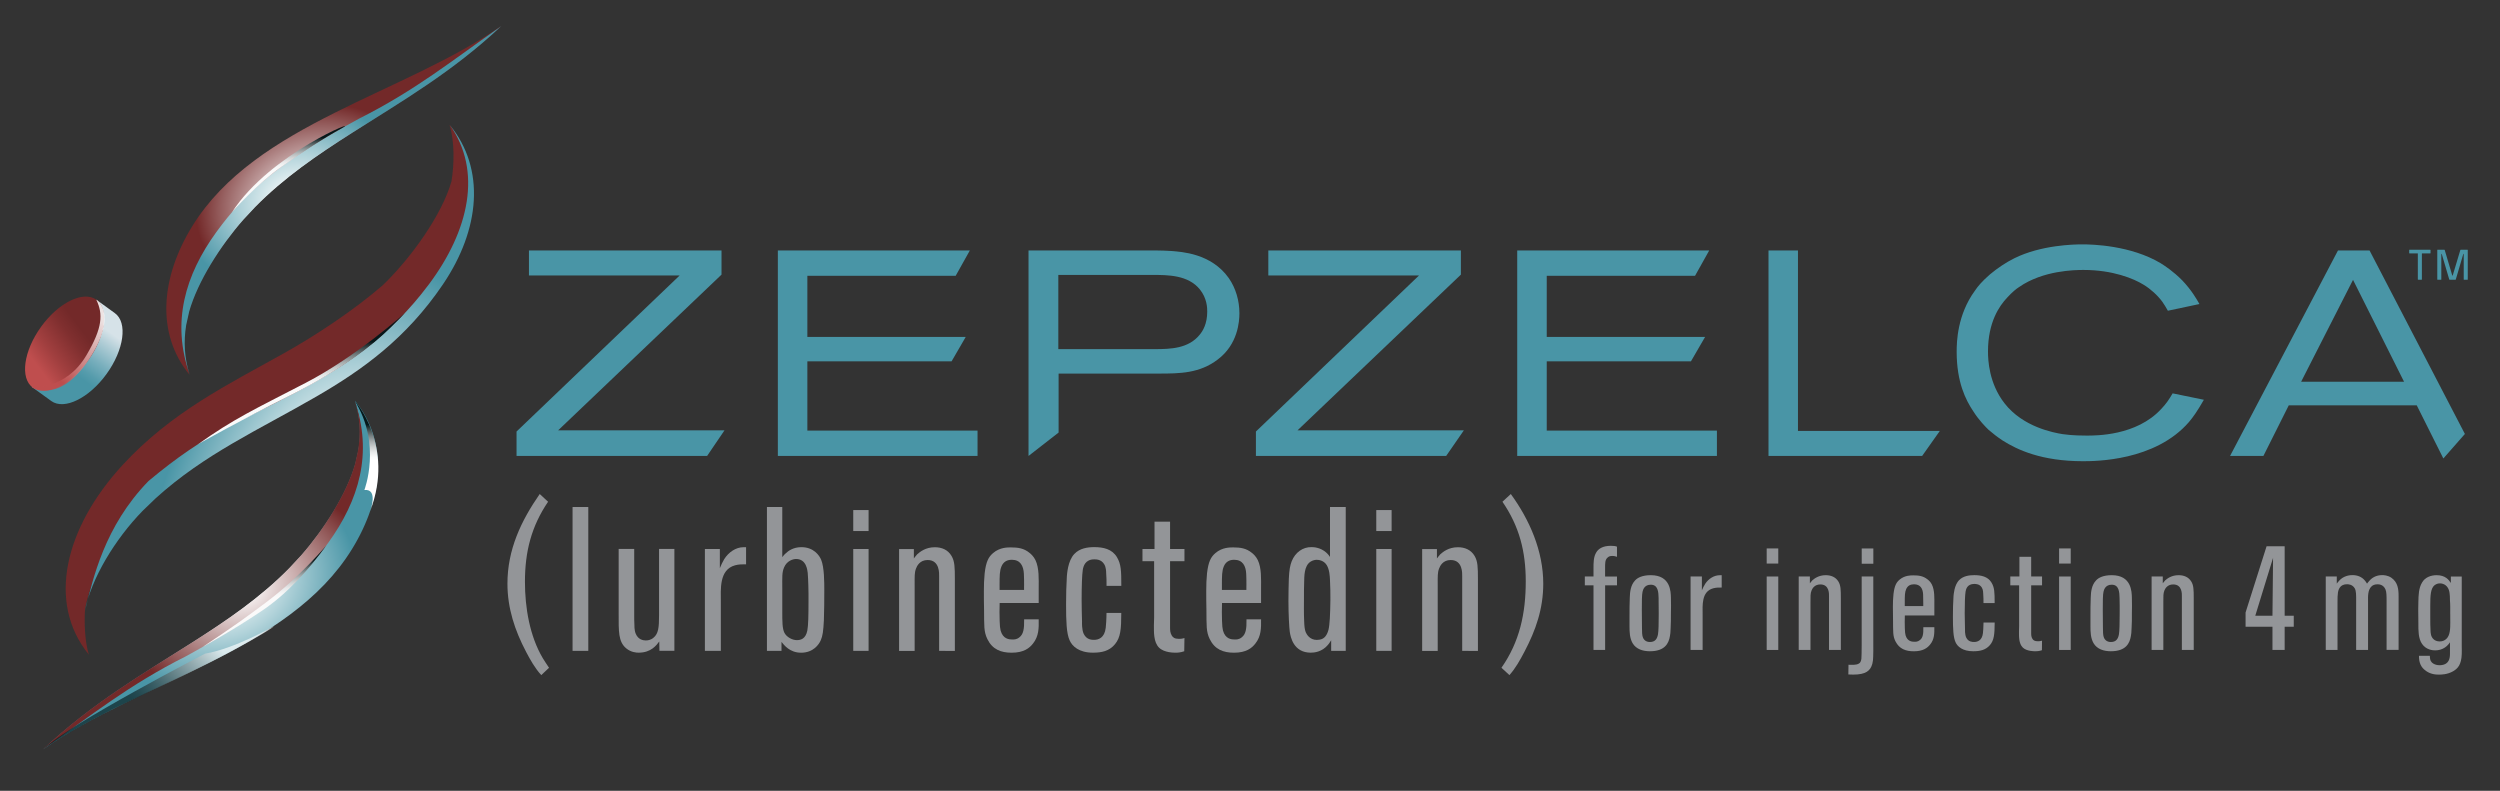 <?xml version="1.0" encoding="utf-8"?>
<!-- Generator: Adobe Illustrator 23.1.1, SVG Export Plug-In . SVG Version: 6.00 Build 0)  -->
<svg version="1.1" xmlns="http://www.w3.org/2000/svg" xmlns:xlink="http://www.w3.org/1999/xlink" x="0px" y="0px"
	 viewBox="0 0 705.6 223.2" style="enable-background:new 0 0 705.6 223.2;" xml:space="preserve">
<rect x="0" y="0" width="705.6" height="223.2" fill="#333333" stroke="none"/>
<style type="text/css">
	.st0{fill:#4995A6;}
	.st1{fill-rule:evenodd;clip-rule:evenodd;fill:#732929;}
	.st2{fill-rule:evenodd;clip-rule:evenodd;fill:url(#SVGID_1_);}
	.st3{fill-rule:evenodd;clip-rule:evenodd;fill:url(#SVGID_2_);}
	.st4{fill-rule:evenodd;clip-rule:evenodd;fill:url(#SVGID_3_);}
	.st5{fill-rule:evenodd;clip-rule:evenodd;fill:url(#SVGID_4_);}
	.st6{fill-rule:evenodd;clip-rule:evenodd;fill:url(#SVGID_5_);}
	.st7{fill-rule:evenodd;clip-rule:evenodd;fill:url(#SVGID_6_);}
	.st8{opacity:0.65;fill-rule:evenodd;clip-rule:evenodd;fill:url(#SVGID_7_);}
	.st9{fill-rule:evenodd;clip-rule:evenodd;fill:url(#SVGID_8_);}
	.st10{fill-rule:evenodd;clip-rule:evenodd;fill:url(#SVGID_9_);}
	.st11{fill-rule:evenodd;clip-rule:evenodd;fill:url(#SVGID_10_);}
	.st12{fill:url(#SVGID_11_);}
	.st13{fill:url(#SVGID_12_);}
	.st14{opacity:0.87;fill:url(#SVGID_13_);}
	.st15{fill:#939598;}
</style>
<g id="Brand">
	<g>
		<path class="st0" d="M145.79,128.69v-6.9l46.03-44.04h-42.53v-7.06h54.35v6.82l-46.11,43.95h46.95l-4.91,7.23H145.79z"/>
		<path class="st0" d="M219.54,128.69v-58h54.19l-4,7.15h-41.86v17.25h44.7l-4,6.9h-40.7v19.55h48.03v7.15H219.54z"/>
		<path class="st0" d="M343.65,101.5c-5.08,3.86-10.57,3.94-16.65,3.94h-28.22v16.64l0,0l-8.49,6.61v-58h35.96
			c1.5,0,3,0.08,4.49,0.16c2.58,0.25,11.07,0.58,16.07,7.64c2,2.88,3,6.41,3,9.94C349.81,90.74,349.39,97.23,343.65,101.5z
			 M338.66,81.7c-3.33-4.11-8.99-4.11-13.73-4.11H298.7v20.95h27.14c4.58,0,9.57-0.16,12.73-4.03c0.92-1.07,2.16-3.12,2.16-6.57
			C340.74,86.88,340.65,84.17,338.66,81.7z"/>
		<path class="st0" d="M354.47,128.69v-6.9l46.03-44.04h-42.53v-7.06h54.35v6.82l-46.11,43.95h46.95l-5,7.23H354.47z"/>
		<path class="st0" d="M428.22,128.69v-58h54.19l-4,7.15h-41.86v17.25h44.7l-4,6.9h-40.7v19.55h48.03v7.15H428.22z"/>
		<path class="st0" d="M499.14,128.69v-58h8.32v50.93h40.04l-5,7.07H499.14z"/>
		<path class="st0" d="M617.84,119.08c-9.57,11.09-26.55,11.09-29.96,11.09c-11.65,0-18.48-3.2-22.64-5.83
			c-1.5-0.99-2.66-1.89-4-3.04c-0.83-0.82-2.66-2.63-4.33-5.26c-2.08-3.12-4.66-8.13-4.66-16.76c0-2.79,0.17-10.43,5.16-17.25
			c0.83-1.23,1.91-2.55,4.25-4.6c2.08-1.73,4.5-3.37,6.83-4.52c7.58-3.78,16.98-3.94,19.23-3.94c2.75,0,13.65,0.25,22.14,5.34
			c1.17,0.74,3.58,2.3,6.08,4.85c2.66,2.79,4.08,5.34,4.83,6.65l-8.91,1.89c-0.5-0.9-1-1.73-1.58-2.55
			c-1.33-1.81-3.33-3.62-5.24-4.77c-2.75-1.72-8.66-4.19-16.98-4.19c-2.33,0-11.4,0.08-18.23,4.85c-0.67,0.41-1.91,1.4-3.33,2.96
			c-2.25,2.38-5.41,6.98-5.41,15.2c0,2.38,0.25,8.96,4.66,14.62c5.24,6.74,13.9,8.3,16.4,8.71c2.83,0.41,5.83,0.41,6.74,0.41
			c2.66,0,14.07,0.08,21.06-7.48c1.42-1.48,2.25-2.71,3.25-4.44l8.82,1.81C620.08,116.21,619,117.69,617.84,119.08z"/>
		<path class="st0" d="M689.61,129.4l-7.51-15h-36.12l-7.16,14.29h-9.41l30.46-58h8.91l26.91,51.79l0,0L689.61,129.4z M664.12,78.99
			l-14.65,28.75h29.05L664.12,78.99z"/>
	</g>
	<g>
		<path class="st0" d="M682.41,71.56c-0.01-0.02-0.04-0.05-0.06-0.05h-2.32c-0.04,0-0.06-0.02-0.06-0.06v-0.9
			c0-0.04,0.02-0.06,0.06-0.06h5.9c0.04,0,0.06,0.02,0.06,0.06v0.9c0,0.04-0.02,0.06-0.06,0.06h-2.32c-0.04,0-0.06,0.02-0.06,0.06
			v7.32c0,0.04-0.02,0.06-0.06,0.06h-1.02c-0.04,0-0.06-0.02-0.06-0.06V71.56z"/>
		<path class="st0" d="M694.41,70.55c0.02-0.05,0.05-0.06,0.08-0.06h1.95c0.04,0,0.06,0.02,0.06,0.06v8.34
			c0,0.04-0.02,0.06-0.06,0.06h-1.02c-0.04,0-0.06-0.02-0.06-0.06v-7.2c0-0.08-0.11-0.07-0.12-0.01l-2.12,7.21
			c-0.01,0.04-0.06,0.06-0.1,0.06h-1.64c-0.04,0-0.08-0.02-0.1-0.06l-2.12-7.21c-0.02-0.07-0.12-0.06-0.12,0.01v7.2
			c0,0.04-0.02,0.06-0.06,0.06h-1.02c-0.04,0-0.06-0.02-0.06-0.06v-8.34c0-0.04,0.02-0.06,0.06-0.06h1.95
			c0.04,0,0.06,0.01,0.08,0.06l2.14,7.21c0.02,0.06,0.1,0.06,0.12,0L694.41,70.55z"/>
	</g>
</g>
<g id="Icon">
	<g>
		<g>
			<g>
				<path class="st1" d="M24.01,171.78c-0.26,3.7-0.11,9.34,1.08,13c-12.03-14.78-6.68-35.93,9.47-53.49
					c13.87-15.08,29.92-22.82,45.69-31.65c8.86-4.96,19.53-12,27.78-19.14l0,0c8-7.69,16.72-19.87,19.4-29.34l0,0
					c0.77-4.67,0.93-11.29-0.57-15.91c10.11,12.42,7.94,29.34-2.6,44.85c-10.39,15.28-22.79,24.13-35.8,31.64
					c-16.21,9.35-31.58,16.14-45.45,28.69l-3.64,3.49C31.58,151.86,25.76,162.71,24.01,171.78L24.01,171.78z"/>
				
					<radialGradient id="SVGID_1_" cx="-3778.145" cy="-359.656" r="57.338" gradientTransform="matrix(0.778 0.196 -0.394 0.707 2883.955 1050.264)" gradientUnits="userSpaceOnUse">
					<stop  offset="0" style="stop-color:#FCFBFB"/>
					<stop  offset="0.08" style="stop-color:#EFE7E7"/>
					<stop  offset="0.244" style="stop-color:#CDB2B2"/>
					<stop  offset="0.476" style="stop-color:#965F5F"/>
					<stop  offset="0.618" style="stop-color:#732929"/>
				</radialGradient>
				<path class="st2" d="M52.46,91.72c-0.77,4.68-0.51,9.38,0.99,14.01c-9.46-11.62-8.11-27.39,0.82-41.9
					c8.93-14.51,23.95-23.85,40.19-31.99c16.04-8.05,33.25-14.93,46.92-24.48c-13.71,12.92-28.28,21.36-41.87,29.99
					c-9.97,6.33-19.42,12.75-27.62,21.11l-3.28,3.53C62.17,69.3,55.71,79.43,53.32,87.9L52.46,91.72z"/>
			</g>
			
				<radialGradient id="SVGID_2_" cx="-3731.606" cy="-273.772" r="76.654" gradientTransform="matrix(0.778 0.195 -0.617 1.111 2824.451 1161.236)" gradientUnits="userSpaceOnUse">
				<stop  offset="0" style="stop-color:#FBFDFD"/>
				<stop  offset="0.093" style="stop-color:#E7F1F3"/>
				<stop  offset="0.283" style="stop-color:#B2D3DA"/>
				<stop  offset="0.551" style="stop-color:#5FA2B1"/>
				<stop  offset="0.619" style="stop-color:#4995A6"/>
			</radialGradient>
			<path class="st3" d="M23.98,172.4c2.28-9.07,5.44-23.79,17.95-36.65l0,0c16.7-13.94,25.23-16.39,41.82-25.13
				c13.31-7.02,26.12-15.41,37.31-30.38c11.36-15.19,15.12-32.02,5.87-44.99l0,0c10.15,12.4,8.6,29.47-1.9,44.99
				c-10.35,15.29-22.74,24.16-35.74,31.68c-16.19,9.38-31.56,16.18-45.4,28.76l-3.63,3.5C32.49,152.14,25.71,163.33,23.98,172.4
				L23.98,172.4z"/>
			
				<radialGradient id="SVGID_3_" cx="-3782.927" cy="-358.542" r="56.297" gradientTransform="matrix(0.778 0.196 -0.394 0.707 2883.955 1050.264)" gradientUnits="userSpaceOnUse">
				<stop  offset="0" style="stop-color:#FBFDFD"/>
				<stop  offset="0.092" style="stop-color:#E7F1F3"/>
				<stop  offset="0.282" style="stop-color:#B2D3DA"/>
				<stop  offset="0.55" style="stop-color:#5FA2B1"/>
				<stop  offset="0.618" style="stop-color:#4995A6"/>
			</radialGradient>
			<path class="st4" d="M101.23,33.54c16.04-8.05,26.57-16.61,40.24-26.17c-13.71,12.92-28.28,21.36-41.87,29.99
				c-9.97,6.33-19.42,12.75-27.62,21.11L68.69,62c-6.44,7.32-12.89,17.44-15.29,25.92l-0.85,3.82c-0.77,4.68-0.51,9.38,0.99,14.01
				c-5.23-14.83-1.26-28.13,7.5-40.22C69.35,54.08,78.9,45.74,101.23,33.54"/>
			<g>
				
					<radialGradient id="SVGID_4_" cx="-3732.646" cy="-215.628" r="57.338" gradientTransform="matrix(0.778 0.196 -0.394 0.707 2883.955 1050.264)" gradientUnits="userSpaceOnUse">
					<stop  offset="0" style="stop-color:#FBFDFD"/>
					<stop  offset="0.105" style="stop-color:#E7F1F3"/>
					<stop  offset="0.322" style="stop-color:#B2D3DA"/>
					<stop  offset="0.627" style="stop-color:#5FA2B1"/>
					<stop  offset="0.704" style="stop-color:#4995A6"/>
				</radialGradient>
				<path class="st5" d="M101.16,127.09c0.77-4.68,0.51-9.38-0.99-14.01c9.46,11.62,8.11,27.39-0.82,41.9
					c-8.93,14.51-23.95,23.85-40.19,31.99c-16.04,8.05-33.25,14.93-46.92,24.48c13.71-12.92,28.28-21.36,41.87-29.99
					c9.97-6.33,19.42-12.75,27.62-21.11l3.28-3.53c6.44-7.32,12.89-17.44,15.29-25.92L101.16,127.09z"/>
				
					<radialGradient id="SVGID_5_" cx="4038.902" cy="-1574.796" r="56.297" gradientTransform="matrix(-0.778 -0.196 0.394 -0.707 3832.036 -154.904)" gradientUnits="userSpaceOnUse">
					<stop  offset="0" style="stop-color:#FCFBFB"/>
					<stop  offset="0.091" style="stop-color:#EFE7E7"/>
					<stop  offset="0.279" style="stop-color:#CDB2B2"/>
					<stop  offset="0.543" style="stop-color:#965F5F"/>
					<stop  offset="0.704" style="stop-color:#732929"/>
				</radialGradient>
				<path class="st6" d="M52.4,185.27c-16.04,8.05-26.57,16.61-40.24,26.17c13.71-12.92,28.28-21.36,41.87-29.99
					c9.97-6.33,19.42-12.75,27.62-21.11l3.28-3.53c6.44-7.32,12.89-17.44,15.29-25.92l0.85-3.82c0.77-4.68,0.51-9.38-0.99-14.01
					c5.23,14.83,1.26,28.13-7.5,40.22C84.28,164.73,74.72,173.07,52.4,185.27"/>
			</g>
			
				<linearGradient id="SVGID_6_" gradientUnits="userSpaceOnUse" x1="-2011.041" y1="1730.481" x2="-2015.95" y2="1716.927" gradientTransform="matrix(0.934 0.357 -0.357 0.934 2599.532 -768.383)">
				<stop  offset="0" style="stop-color:#FFFFFF"/>
				<stop  offset="0.068" style="stop-color:#F9FAFA"/>
				<stop  offset="0.157" style="stop-color:#E9EBEB"/>
				<stop  offset="0.256" style="stop-color:#CED2D2"/>
				<stop  offset="0.364" style="stop-color:#A9AFB0"/>
				<stop  offset="0.479" style="stop-color:#798283"/>
				<stop  offset="0.597" style="stop-color:#3F4D4E"/>
				<stop  offset="0.701" style="stop-color:#06181A"/>
			</linearGradient>
			<path class="st7" d="M100.08,113.06c0,0,11.49,12.65,4.4,31.17c0,0,2.4-6.34-1.64-5.93
				C102.84,138.29,107.83,125.38,100.08,113.06z"/>
			
				<linearGradient id="SVGID_7_" gradientUnits="userSpaceOnUse" x1="-2030.173" y1="1792.038" x2="-2056.137" y2="1829.924" gradientTransform="matrix(0.934 0.357 -0.357 0.934 2599.532 -768.383)">
				<stop  offset="0.052" style="stop-color:#FFFFFF"/>
				<stop  offset="0.124" style="stop-color:#DADDDD"/>
				<stop  offset="0.28" style="stop-color:#909899"/>
				<stop  offset="0.419" style="stop-color:#556162"/>
				<stop  offset="0.537" style="stop-color:#2A393B"/>
				<stop  offset="0.628" style="stop-color:#102123"/>
				<stop  offset="0.683" style="stop-color:#06181A"/>
			</linearGradient>
			<path class="st8" d="M12.24,211.46c0,0,9.01-6.51,25.23-14.03c17.86-8.27,25.9-12.43,33.16-16.54c6.87-3.89,6.62-4.1,6.62-4.1
				s-11.15,6.34-19.36,7.69C57.89,184.49,19.39,204.32,12.24,211.46z"/>
			
				<linearGradient id="SVGID_8_" gradientUnits="userSpaceOnUse" x1="-2035.699" y1="1716.927" x2="-2041.707" y2="1700.34" gradientTransform="matrix(0.934 0.357 -0.357 0.934 2599.532 -768.383)">
				<stop  offset="0" style="stop-color:#FAFAFA"/>
				<stop  offset="0.069" style="stop-color:#F4F5F5"/>
				<stop  offset="0.158" style="stop-color:#E4E6E6"/>
				<stop  offset="0.259" style="stop-color:#C9CDCD"/>
				<stop  offset="0.369" style="stop-color:#A4AAAB"/>
				<stop  offset="0.485" style="stop-color:#747E7F"/>
				<stop  offset="0.605" style="stop-color:#3A484A"/>
				<stop  offset="0.701" style="stop-color:#06181A"/>
			</linearGradient>
			<path class="st9" d="M55.96,125.34c0,0,12.83-7.23,25.08-13.3c15.7-7.79,24.62-15.06,28.95-19.39c4.33-4.33,4.33-4.33,4.33-4.33
				s-13.67,12.29-28.09,19.76S65.93,118.21,55.96,125.34z"/>
			
				<linearGradient id="SVGID_9_" gradientUnits="userSpaceOnUse" x1="-2060.486" y1="1662.351" x2="-2064.41" y2="1651.517" gradientTransform="matrix(0.934 0.357 -0.357 0.934 2599.532 -768.383)">
				<stop  offset="0.054" style="stop-color:#FAFAFA"/>
				<stop  offset="0.147" style="stop-color:#F5F6F6"/>
				<stop  offset="0.251" style="stop-color:#E8E9EA"/>
				<stop  offset="0.359" style="stop-color:#D2D5D5"/>
				<stop  offset="0.47" style="stop-color:#B3B8B9"/>
				<stop  offset="0.584" style="stop-color:#8B9394"/>
				<stop  offset="0.7" style="stop-color:#5A6667"/>
				<stop  offset="0.816" style="stop-color:#213133"/>
				<stop  offset="0.867" style="stop-color:#06181A"/>
			</linearGradient>
			<path class="st10" d="M65.51,59.85c0,0,7.33-8.24,13.96-12.81c6.62-4.57,11.29-7.72,17.1-10.9
				C102.38,32.96,76.35,43.17,65.51,59.85z"/>
			
				<linearGradient id="SVGID_10_" gradientUnits="userSpaceOnUse" x1="-2023.701" y1="1777.557" x2="-2028.327" y2="1764.784" gradientTransform="matrix(0.934 0.357 -0.357 0.934 2599.532 -768.383)">
				<stop  offset="0.06" style="stop-color:#FAFAFA"/>
				<stop  offset="0.152" style="stop-color:#F5F6F6"/>
				<stop  offset="0.255" style="stop-color:#E8E9EA"/>
				<stop  offset="0.362" style="stop-color:#D2D5D5"/>
				<stop  offset="0.473" style="stop-color:#B3B8B9"/>
				<stop  offset="0.586" style="stop-color:#8B9394"/>
				<stop  offset="0.702" style="stop-color:#5A6667"/>
				<stop  offset="0.816" style="stop-color:#213133"/>
				<stop  offset="0.867" style="stop-color:#06181A"/>
			</linearGradient>
			<path class="st11" d="M57.26,182.56c0,0,8.1-4.42,16.66-10.17c7.27-4.89,13.29-11.73,18.24-18.52c0,0-7.35,8.87-17.12,16.18
				C68.85,174.67,66.81,176.17,57.26,182.56z"/>
		</g>
		<g>
			<g>
				
					<linearGradient id="SVGID_11_" gradientUnits="userSpaceOnUse" x1="-2992.129" y1="2902.885" x2="-2992.129" y2="2927.076" gradientTransform="matrix(0.81 0.586 -0.586 0.81 4156.939 -505.698)">
					<stop  offset="0.08" style="stop-color:#D6E2E8"/>
					<stop  offset="0.217" style="stop-color:#B2CED7"/>
					<stop  offset="0.449" style="stop-color:#79AFBD"/>
					<stop  offset="0.621" style="stop-color:#569CAC"/>
					<stop  offset="0.714" style="stop-color:#4995A6"/>
				</linearGradient>
				<path class="st12" d="M14.47,113.18c3.65,2.64,10.63-0.77,15.59-7.61c4.96-6.85,6.02-14.54,2.36-17.19l-1.92-1.39l-3.3-2.39
					l-18.24,24.6l3.67,2.65L14.47,113.18z"/>
				<linearGradient id="SVGID_12_" gradientUnits="userSpaceOnUse" x1="8.83" y1="104.081" x2="26.632" y2="90.654">
					<stop  offset="0.083" style="stop-color:#BF4E4E"/>
					<stop  offset="0.327" style="stop-color:#A13F3F"/>
					<stop  offset="0.638" style="stop-color:#802F2F"/>
					<stop  offset="0.808" style="stop-color:#732929"/>
				</linearGradient>
				<path class="st13" d="M11.61,92.21c-4.96,6.85-6.02,14.54-2.36,17.19c3.65,2.64,10.63-0.77,15.59-7.61s6.02-14.54,2.36-17.19
					C23.54,81.96,16.56,85.36,11.61,92.21z"/>
			</g>
			<linearGradient id="SVGID_13_" gradientUnits="userSpaceOnUse" x1="15.978" y1="106.823" x2="28.859" y2="88.635">
				<stop  offset="0" style="stop-color:#BF4E4E"/>
				<stop  offset="0.594" style="stop-color:#E8C0C0"/>
				<stop  offset="0.947" style="stop-color:#FFFFFF"/>
			</linearGradient>
			<path class="st14" d="M27.19,84.6c0,0,6.08,3.71-1.46,15.87c-8.36,13.48-16.2,9.14-16.49,8.93c-0.28-0.21-0.28-0.21-0.28-0.21
				s9.58,1.07,15.48-9.01C28.99,92.43,29.1,88.64,27.19,84.6z"/>
		</g>
	</g>
</g>
<g id="New_Generic">
	<path class="st15" d="M152.77,190.54c-1.76-1.9-3.07-4.26-4.28-6.55c-3.18-6.04-5.27-12.31-5.27-19.26c0-9.6,3.84-17.71,9.11-25.3
		l2.36,2.18c-4.72,6.96-6.53,14.09-6.53,22.6c0,7.24,1.32,15.29,5.04,21.56c0.55,0.92,1.15,1.78,1.76,2.7L152.77,190.54z"/>
	<rect x="161.6" y="143.1" class="st15" width="4.44" height="40.6"/>
	<path class="st15" d="M186.12,183.7l-0.05-2.65c-0.77,1.04-2.3,3.16-5.81,3.16c-0.61,0-2.14-0.06-3.57-1.26
		c-2.19-1.9-2.08-4.66-2.08-9.95v-18.06h4.39v18.86c0,0.8,0,1.61,0.05,2.41c0,0.17-0.05,1.67,0.38,2.65c0.71,1.73,2.19,1.9,2.85,1.9
		c0.44,0,1.32-0.06,2.14-0.75c1.43-1.15,1.59-2.93,1.59-6.32v-18.75h4.33v28.75H186.12z"/>
	<path class="st15" d="M207.46,159.55c-4.55,1.26-4.01,6.79-4.01,10.41v13.74h-4.5v-28.75h4.22v5.41c0.38-0.92,0.77-1.78,1.26-2.59
		c1.21-1.9,3.24-3.33,5.43-3.33h0.71v4.83C209.54,159.26,208.5,159.26,207.46,159.55"/>
	<path class="st15" d="M232.53,175.13c-0.16,2.93-0.33,4.37-0.88,5.58c-0.49,1.15-2.08,3.51-5.54,3.51c-3.24,0-4.83-2.18-5.54-3.05
		v2.53h-4.11v-40.6h4.33v14.15c0.22-0.23,0.44-0.63,0.99-1.09c0.66-0.63,2.08-1.73,4.39-1.73c3.51,0,5.1,2.36,5.6,3.57
		c0.88,2.13,0.88,6.38,0.88,8.57C232.64,169.44,232.64,172.26,232.53,175.13 M228.14,165.07c-0.06-1.15-0.06-2.3-0.17-3.39
		c-0.11-0.69-0.33-3.91-3.29-3.91c-0.71,0-2.58,0.4-3.4,2.42c-0.6,1.44-0.49,2.7-0.49,5.75v6.56c0,2.99,0,4.89,0.6,6.1
		c0.66,1.26,2.25,2.07,3.51,2.07c1.04,0,2.47-0.29,2.96-2.7c0.27-1.38,0.33-4.37,0.33-8.05C228.2,168.29,228.2,166.68,228.14,165.07
		"/>
	<path class="st15" d="M240.82,143.96h4.33v5.92h-4.33V143.96z M240.82,154.95h4.33v28.75h-4.33V154.95z"/>
	<path class="st15" d="M265.06,183.7v-21.04c0-0.69,0.22-4.6-3.24-4.6c-2.2,0-3.02,1.67-3.29,2.42c-0.44,1.15-0.38,2.24-0.38,4.66
		v18.57h-4.39v-28.75h4.17v2.65c0.33-0.4,0.6-0.81,0.93-1.15c0.77-0.69,2.36-2.01,4.99-2.01c1.92,0,3.68,0.69,4.72,2.47
		c0.88,1.49,0.93,3.16,0.93,6.55v20.24H265.06z"/>
	<path class="st15" d="M291.56,181.63c-0.99,1.27-2.58,2.59-6.03,2.59c-3.02,0-5.43-0.92-6.86-3.85c-1.04-2.13-0.88-3.85-0.93-8.28
		c-0.05-1.78-0.05-3.56-0.05-5.35c0-1.67,0.05-3.28,0.22-4.94c0.39-3.34,1.1-4.6,2.36-5.69c1.92-1.67,4.22-1.61,5.05-1.61
		c1.97,0,3.67,0.23,5.26,1.55c0.38,0.29,1.15,0.98,1.65,2.01c1.1,2.24,0.93,5.52,0.93,7.88v4.26h-11.02c-0.06,1.67-0.06,3.39,0,5.06
		c0.05,1.38,0.11,2.07,0.27,2.7c0.66,2.41,2.41,2.53,3.29,2.53c0.44,0,1.21,0.06,2.03-0.63c1.1-0.86,1.37-2.3,1.32-5.06h4.11
		C293.21,177.26,293.21,179.56,291.56,181.63 M289.04,165.3c0-1.09,0-2.24-0.06-3.34c-0.11-2.24-0.99-3.97-3.4-3.97
		c-1.37,0-2.36,0.57-2.91,1.84c-0.55,1.27-0.55,2.7-0.55,5.46v1.21h6.91V165.3z"/>
	<path class="st15" d="M314.71,181.8c-1.65,2.01-3.84,2.41-6.25,2.41c-3.95,0-5.87-1.84-6.58-3.51c-0.88-1.96-0.99-5.35-0.99-10.12
		c0-2.65,0.06-5.29,0.22-7.93c0.06-0.46,0.22-4.37,2.14-6.33c1.48-1.55,3.62-1.9,5.6-1.9c2.52,0,5.05,0.52,6.42,2.88
		c1.15,1.95,1.21,3.79,1.21,8.05h-4.17c0-1.21,0-2.47-0.11-3.74c0-0.17,0-1.49-0.55-2.36c-0.82-1.38-2.25-1.38-2.8-1.38
		c-2.58,0-3.07,1.96-3.24,2.93c-0.22,1.38-0.33,4.66-0.33,8.57c0,2.01,0.06,4.02,0.11,6.04c0,0.12-0.11,2.3,0.49,3.51
		c0.82,1.67,2.3,1.67,2.91,1.67c1.21,0,2.96-0.52,3.29-3.39c0.06-0.46,0.22-2.47,0.22-4.2h4.17
		C316.47,177.66,316.25,179.9,314.71,181.8"/>
	<path class="st15" d="M334.24,183.81c-1.15,0.4-1.98,0.4-2.47,0.4c-0.27,0-3.18,0.06-4.66-1.44c-1.54-1.55-1.43-4.37-1.43-6.33
		c0-0.69,0.06-1.44,0.06-2.13V158.4h-3.29v-3.45h3.4v-7.71h4.39v7.71h4.06v3.45h-4.06v18.57c0,0.86,0,1.61,0.49,2.42
		c0.33,0.52,0.77,0.92,2.03,0.92c0.38,0,0.77,0,1.54-0.23L334.24,183.81z"/>
	<path class="st15" d="M354.32,181.63c-0.99,1.27-2.58,2.59-6.03,2.59c-3.02,0-5.43-0.92-6.86-3.85c-1.04-2.13-0.88-3.85-0.93-8.28
		c-0.05-1.78-0.05-3.56-0.05-5.35c0-1.67,0.05-3.28,0.22-4.94c0.39-3.34,1.1-4.6,2.36-5.69c1.92-1.67,4.22-1.61,5.05-1.61
		c1.97,0,3.67,0.23,5.26,1.55c0.38,0.29,1.15,0.98,1.65,2.01c1.1,2.24,0.93,5.52,0.93,7.88v4.26h-11.02c-0.06,1.67-0.06,3.39,0,5.06
		c0.05,1.38,0.11,2.07,0.27,2.7c0.66,2.41,2.41,2.53,3.29,2.53c0.44,0,1.21,0.06,2.03-0.63c1.1-0.86,1.37-2.3,1.32-5.06h4.11
		C355.96,177.26,355.96,179.56,354.32,181.63 M351.79,165.3c0-1.09,0-2.24-0.06-3.34c-0.11-2.24-0.99-3.97-3.4-3.97
		c-1.37,0-2.36,0.57-2.91,1.84c-0.55,1.27-0.55,2.7-0.55,5.46v1.21h6.91V165.3z"/>
	<path class="st15" d="M375.71,183.7v-2.99c-0.44,0.75-0.71,1.04-0.93,1.32c-1.7,2.01-3.89,2.18-4.83,2.18
		c-4.83,0-5.7-4.37-5.92-5.86c-0.17-1.21-0.38-5-0.38-8.8c0-2.07,0.05-4.14,0.11-6.21c0.11-2.53,0.38-3.85,0.82-4.95
		c0.99-2.47,3.12-4.02,5.59-3.97c0.71,0,2.52,0.12,4.11,1.5c0.66,0.58,0.88,0.98,1.1,1.27V143.1h4.44v40.6H375.71z M375.38,163.86
		c-0.05-1.38-0.16-3.1-0.93-4.37c-0.82-1.32-2.25-1.49-2.8-1.49c-0.33,0-1.04,0.06-1.76,0.52c-1.87,1.21-1.76,4.2-1.81,6.04
		c-0.05,1.32-0.05,2.65-0.05,3.97c0,2.19-0.05,4.43,0.05,6.61c0.05,1.72,0.17,2.53,0.44,3.28c0.27,0.63,1.15,2.19,3.13,2.19
		c0.55,0,1.1-0.12,1.21-0.17c0.77-0.23,1.59-0.86,2.08-2.64c0.38-1.55,0.49-4.37,0.55-8.4C375.49,167.54,375.49,165.7,375.38,163.86
		"/>
	<path class="st15" d="M388.44,143.96h4.33v5.92h-4.33V143.96z M388.44,154.95h4.33v28.75h-4.33V154.95z"/>
	<path class="st15" d="M412.69,183.7v-21.04c0-0.69,0.22-4.6-3.24-4.6c-2.2,0-3.02,1.67-3.29,2.42c-0.44,1.15-0.38,2.24-0.38,4.66
		v18.57h-4.39v-28.75h4.17v2.65c0.33-0.4,0.6-0.81,0.93-1.15c0.77-0.69,2.36-2.01,4.99-2.01c1.92,0,3.67,0.69,4.72,2.47
		c0.88,1.49,0.93,3.16,0.93,6.55v20.24H412.69z"/>
	<path class="st15" d="M430.24,183.98c-1.21,2.3-2.47,4.6-4.22,6.56l-2.25-2.07c5.16-7.36,6.86-15.41,6.86-24.38
		c0-8.45-1.81-15.52-6.58-22.48l2.36-2.18c5.27,7.24,9.16,16.04,9.16,25.3C435.56,171.85,433.48,177.83,430.24,183.98"/>
	<path class="st15" d="M453.03,165.2v18.24h-3.28V165.2h-2.45v-2.49h2.45v-2.24c0-1.49-0.04-3.32,0.83-4.64
		c0.54-0.87,1.7-1.78,4.06-1.78c0.95,0,1.28,0.08,1.74,0.25v2.86c-0.29-0.08-0.66-0.25-1.33-0.25c-0.75,0-1.04,0.21-1.28,0.42
		c-0.79,0.66-0.75,1.53-0.75,3.32v2.07h3.36v2.49H453.03z"/>
	<path class="st15" d="M471.52,177.26c-0.04,1.24-0.08,1.7-0.21,2.32c-0.33,1.95-1.37,4.23-5.64,4.23c-1.91,0-3.86-0.54-4.89-2.28
		c-0.83-1.45-0.87-3.19-0.87-4.77v-2.69c0-1.82,0-3.61,0.08-5.39c0.04-1.62,0.25-3.56,1.49-4.85c0.7-0.79,2.07-1.49,4.44-1.49
		c5.6,0,5.64,4.68,5.68,6.38c0.04,1.53,0.04,3.03,0,4.56C471.6,174.61,471.6,175.94,471.52,177.26 M468.12,168.68
		c-0.04-1.49-0.12-3.69-2.24-3.65c-1.74,0-2.16,1.41-2.28,1.95c-0.21,0.87-0.21,2.78-0.21,5.14c0,1.66,0.04,3.36,0.04,5.02
		c0,1.2,0.04,2.11,0.21,2.61c0.29,0.95,1.04,1.45,2.03,1.45c1.45,0,2.03-0.83,2.28-2.16c0.17-0.95,0.21-3.15,0.21-5.8
		C468.16,171.71,468.16,170.22,468.12,168.68"/>
	<path class="st15" d="M483.58,166.03c-3.44,0.91-3.03,4.89-3.03,7.5v9.91h-3.4v-20.73h3.19v3.9c0.29-0.66,0.58-1.28,0.95-1.86
		c0.91-1.37,2.45-2.4,4.1-2.4h0.54v3.48C485.15,165.82,484.37,165.82,483.58,166.03"/>
	<path class="st15" d="M498.63,154.79h3.27v4.27h-3.27V154.79z M498.63,162.71h3.27v20.73h-3.27V162.71z"/>
	<path class="st15" d="M516.22,183.44v-15.17c0-0.5,0.17-3.32-2.45-3.32c-1.66,0-2.28,1.2-2.49,1.74c-0.33,0.83-0.29,1.62-0.29,3.36
		v13.39h-3.32v-20.73h3.15v1.91c0.25-0.29,0.46-0.58,0.7-0.83c0.58-0.5,1.78-1.45,3.77-1.45c1.45,0,2.78,0.5,3.57,1.78
		c0.66,1.08,0.7,2.28,0.7,4.73v14.59H516.22z"/>
	<path class="st15" d="M528.69,185.35c0,0.66-0.08,1.41-0.25,2.03c-0.54,1.91-1.78,3.02-5.39,3.02c-0.46,0-0.91-0.04-1.37-0.04
		l0.04-2.74c0.79,0,2.2,0.17,2.98-0.37c0.29-0.17,0.54-0.5,0.66-1.29c0.04-0.41,0.08-2.15,0.08-3.73v-19.53h3.28v19.32
		C528.73,183.15,528.73,184.23,528.69,185.35 M525.45,154.79h3.28v4.31h-3.28V154.79z"/>
	<path class="st15" d="M544.73,181.95c-0.75,0.91-1.95,1.87-4.56,1.87c-2.28,0-4.1-0.66-5.18-2.78c-0.79-1.53-0.66-2.78-0.7-5.97
		c-0.04-1.29-0.04-2.57-0.04-3.85c0-1.2,0.04-2.36,0.17-3.57c0.29-2.41,0.83-3.32,1.78-4.1c1.45-1.2,3.19-1.16,3.82-1.16
		c1.49,0,2.78,0.16,3.98,1.12c0.29,0.21,0.87,0.7,1.24,1.45c0.83,1.62,0.71,3.98,0.71,5.68v3.07h-8.33c-0.04,1.2-0.04,2.45,0,3.65
		c0.04,0.99,0.08,1.49,0.21,1.95c0.5,1.74,1.83,1.82,2.49,1.82c0.33,0,0.91,0.04,1.53-0.46c0.83-0.62,1.04-1.66,0.99-3.65h3.11
		C545.97,178.8,545.97,180.46,544.73,181.95 M542.82,170.17c0-0.79,0-1.62-0.04-2.4c-0.08-1.62-0.75-2.86-2.57-2.86
		c-1.04,0-1.78,0.41-2.2,1.33c-0.41,0.91-0.41,1.95-0.41,3.94v0.87h5.22V170.17z"/>
	<path class="st15" d="M561.64,182.07c-1.25,1.45-2.9,1.74-4.73,1.74c-2.98,0-4.44-1.33-4.97-2.53c-0.66-1.41-0.75-3.85-0.75-7.3
		c0-1.91,0.04-3.81,0.17-5.72c0.04-0.33,0.17-3.15,1.62-4.56c1.12-1.12,2.73-1.37,4.23-1.37c1.91,0,3.81,0.37,4.85,2.07
		c0.87,1.41,0.91,2.74,0.91,5.8h-3.15c0-0.87,0-1.78-0.08-2.7c0-0.12,0-1.08-0.41-1.7c-0.62-0.99-1.7-0.99-2.11-0.99
		c-1.95,0-2.32,1.41-2.45,2.12c-0.17,0.99-0.25,3.36-0.25,6.18c0,1.45,0.04,2.9,0.08,4.35c0,0.08-0.08,1.66,0.37,2.53
		c0.62,1.2,1.74,1.2,2.2,1.2c0.91,0,2.24-0.37,2.49-2.45c0.04-0.33,0.17-1.78,0.17-3.03h3.15
		C562.96,179.09,562.8,180.7,561.64,182.07"/>
	<path class="st15" d="M576.31,183.52c-0.87,0.29-1.49,0.29-1.87,0.29c-0.21,0-2.4,0.04-3.52-1.04c-1.16-1.12-1.08-3.15-1.08-4.56
		c0-0.5,0.04-1.03,0.04-1.53V165.2h-2.49v-2.49h2.57v-5.55h3.32v5.55h3.07v2.49h-3.07v13.39c0,0.62,0,1.16,0.37,1.74
		c0.25,0.37,0.58,0.66,1.53,0.66c0.29,0,0.58,0,1.16-0.16L576.31,183.52z"/>
	<path class="st15" d="M581.16,154.79h3.28v4.27h-3.28V154.79z M581.16,162.71h3.28v20.73h-3.28V162.71z"/>
	<path class="st15" d="M601.62,177.26c-0.04,1.24-0.08,1.7-0.21,2.32c-0.33,1.95-1.37,4.23-5.64,4.23c-1.91,0-3.86-0.54-4.89-2.28
		c-0.83-1.45-0.87-3.19-0.87-4.77v-2.69c0-1.82,0-3.61,0.08-5.39c0.04-1.62,0.25-3.56,1.49-4.85c0.7-0.79,2.07-1.49,4.44-1.49
		c5.6,0,5.64,4.68,5.68,6.38c0.04,1.53,0.04,3.03,0,4.56C601.71,174.61,601.71,175.94,601.62,177.26 M598.22,168.68
		c-0.04-1.49-0.12-3.69-2.24-3.65c-1.74,0-2.16,1.41-2.28,1.95c-0.21,0.87-0.21,2.78-0.21,5.14c0,1.66,0.04,3.36,0.04,5.02
		c0,1.2,0.04,2.11,0.21,2.61c0.29,0.95,1.04,1.45,2.03,1.45c1.45,0,2.03-0.83,2.28-2.16c0.16-0.95,0.21-3.15,0.21-5.8
		C598.27,171.71,598.27,170.22,598.22,168.68"/>
	<path class="st15" d="M615.81,183.44v-15.17c0-0.5,0.17-3.32-2.45-3.32c-1.66,0-2.28,1.2-2.49,1.74c-0.33,0.83-0.29,1.62-0.29,3.36
		v13.39h-3.31v-20.73h3.15v1.91c0.25-0.29,0.46-0.58,0.7-0.83c0.58-0.5,1.78-1.45,3.77-1.45c1.45,0,2.78,0.5,3.57,1.78
		c0.66,1.08,0.7,2.28,0.7,4.73v14.59H615.81z"/>
	<path class="st15" d="M644.82,176.89v6.55h-3.44v-6.55h-7.59v-4.02l5.93-18.7h5.1v19.61h2.57v3.11H644.82z M636.53,173.78h4.85
		l0.17-16.33L636.53,173.78z"/>
	<path class="st15" d="M673.59,183.44v-13.6c0-1.7,0-2.78-0.33-3.52c-0.58-1.29-1.7-1.41-2.24-1.41c-0.87,0-1.41,0.33-1.66,0.58
		c-1.16,1.04-1,3.03-1,4.35v13.6h-3.36v-13.6c0-1.87,0.04-3.03-0.41-3.81c-0.66-1.08-1.78-1.16-2.2-1.12c-0.33,0-1.12,0-1.78,0.66
		c-0.83,0.87-0.87,2.12-0.87,4.35v13.51h-3.32v-20.73h3.11v2.03c0.12-0.17,0.45-0.62,0.91-1.08c0.54-0.5,1.66-1.33,3.52-1.33
		c1.41,0,2.7,0.5,3.57,1.62c0.17,0.17,0.29,0.41,0.54,0.79c0.04-0.08,0.5-0.66,0.87-1.04c0.5-0.5,1.58-1.37,3.4-1.37
		c0.41,0,1.57,0.04,2.61,0.75c1.82,1.29,2.03,3.19,2.03,5.22v15.13H673.59z"/>
	<path class="st15" d="M692.38,189.45c-1.66,0.95-3.36,0.95-4.02,0.95c-0.66,0-2.49,0-4.02-1.33c-0.29-0.25-0.83-0.7-1.2-1.57
		c-0.33-0.79-0.41-1.53-0.41-2.4h3.07c0,0.12,0,0.91,0.25,1.45c0.25,0.5,1.08,1.2,2.49,1.2c0.25,0,1.12,0,1.82-0.46
		c1.24-0.83,1.12-2.4,1.12-3.61v-2.4l-0.37,0.5c-0.5,0.62-1.7,1.78-3.82,1.78c-0.62,0-2.53-0.12-3.69-1.82
		c-1.08-1.53-1.04-3.9-1.04-5.64c0-1.37-0.04-2.74-0.04-4.1c0-0.75,0-1.49,0.04-2.24c0.04-1.7,0.08-3.77,1.04-5.35
		c0.83-1.45,2.45-2.07,4.11-2.07c2.49,0,3.44,1.33,4.02,2.2v-1.82h3.07v19.69c0,0.75,0.04,1.49,0,2.24
		C694.7,187.63,693.66,188.7,692.38,189.45 M691.55,173.32c0-1.32,0.04-2.65-0.08-4.02c0,0,0.04-1.82-0.29-2.74
		c-0.37-1.16-1.33-1.91-2.57-1.91c-0.7,0-1.2,0.33-1.41,0.46c-1.2,0.91-1.28,2.94-1.28,5.93v3.24c0,1.28,0,2.57,0.08,3.9
		c0.04,0.37,0,1.57,0.99,2.36c0.25,0.17,0.75,0.5,1.58,0.5c1.62,0,2.32-1.16,2.53-1.66c0.58-1.29,0.46-3.52,0.46-4.89V173.32z"/>
</g>
</svg>

